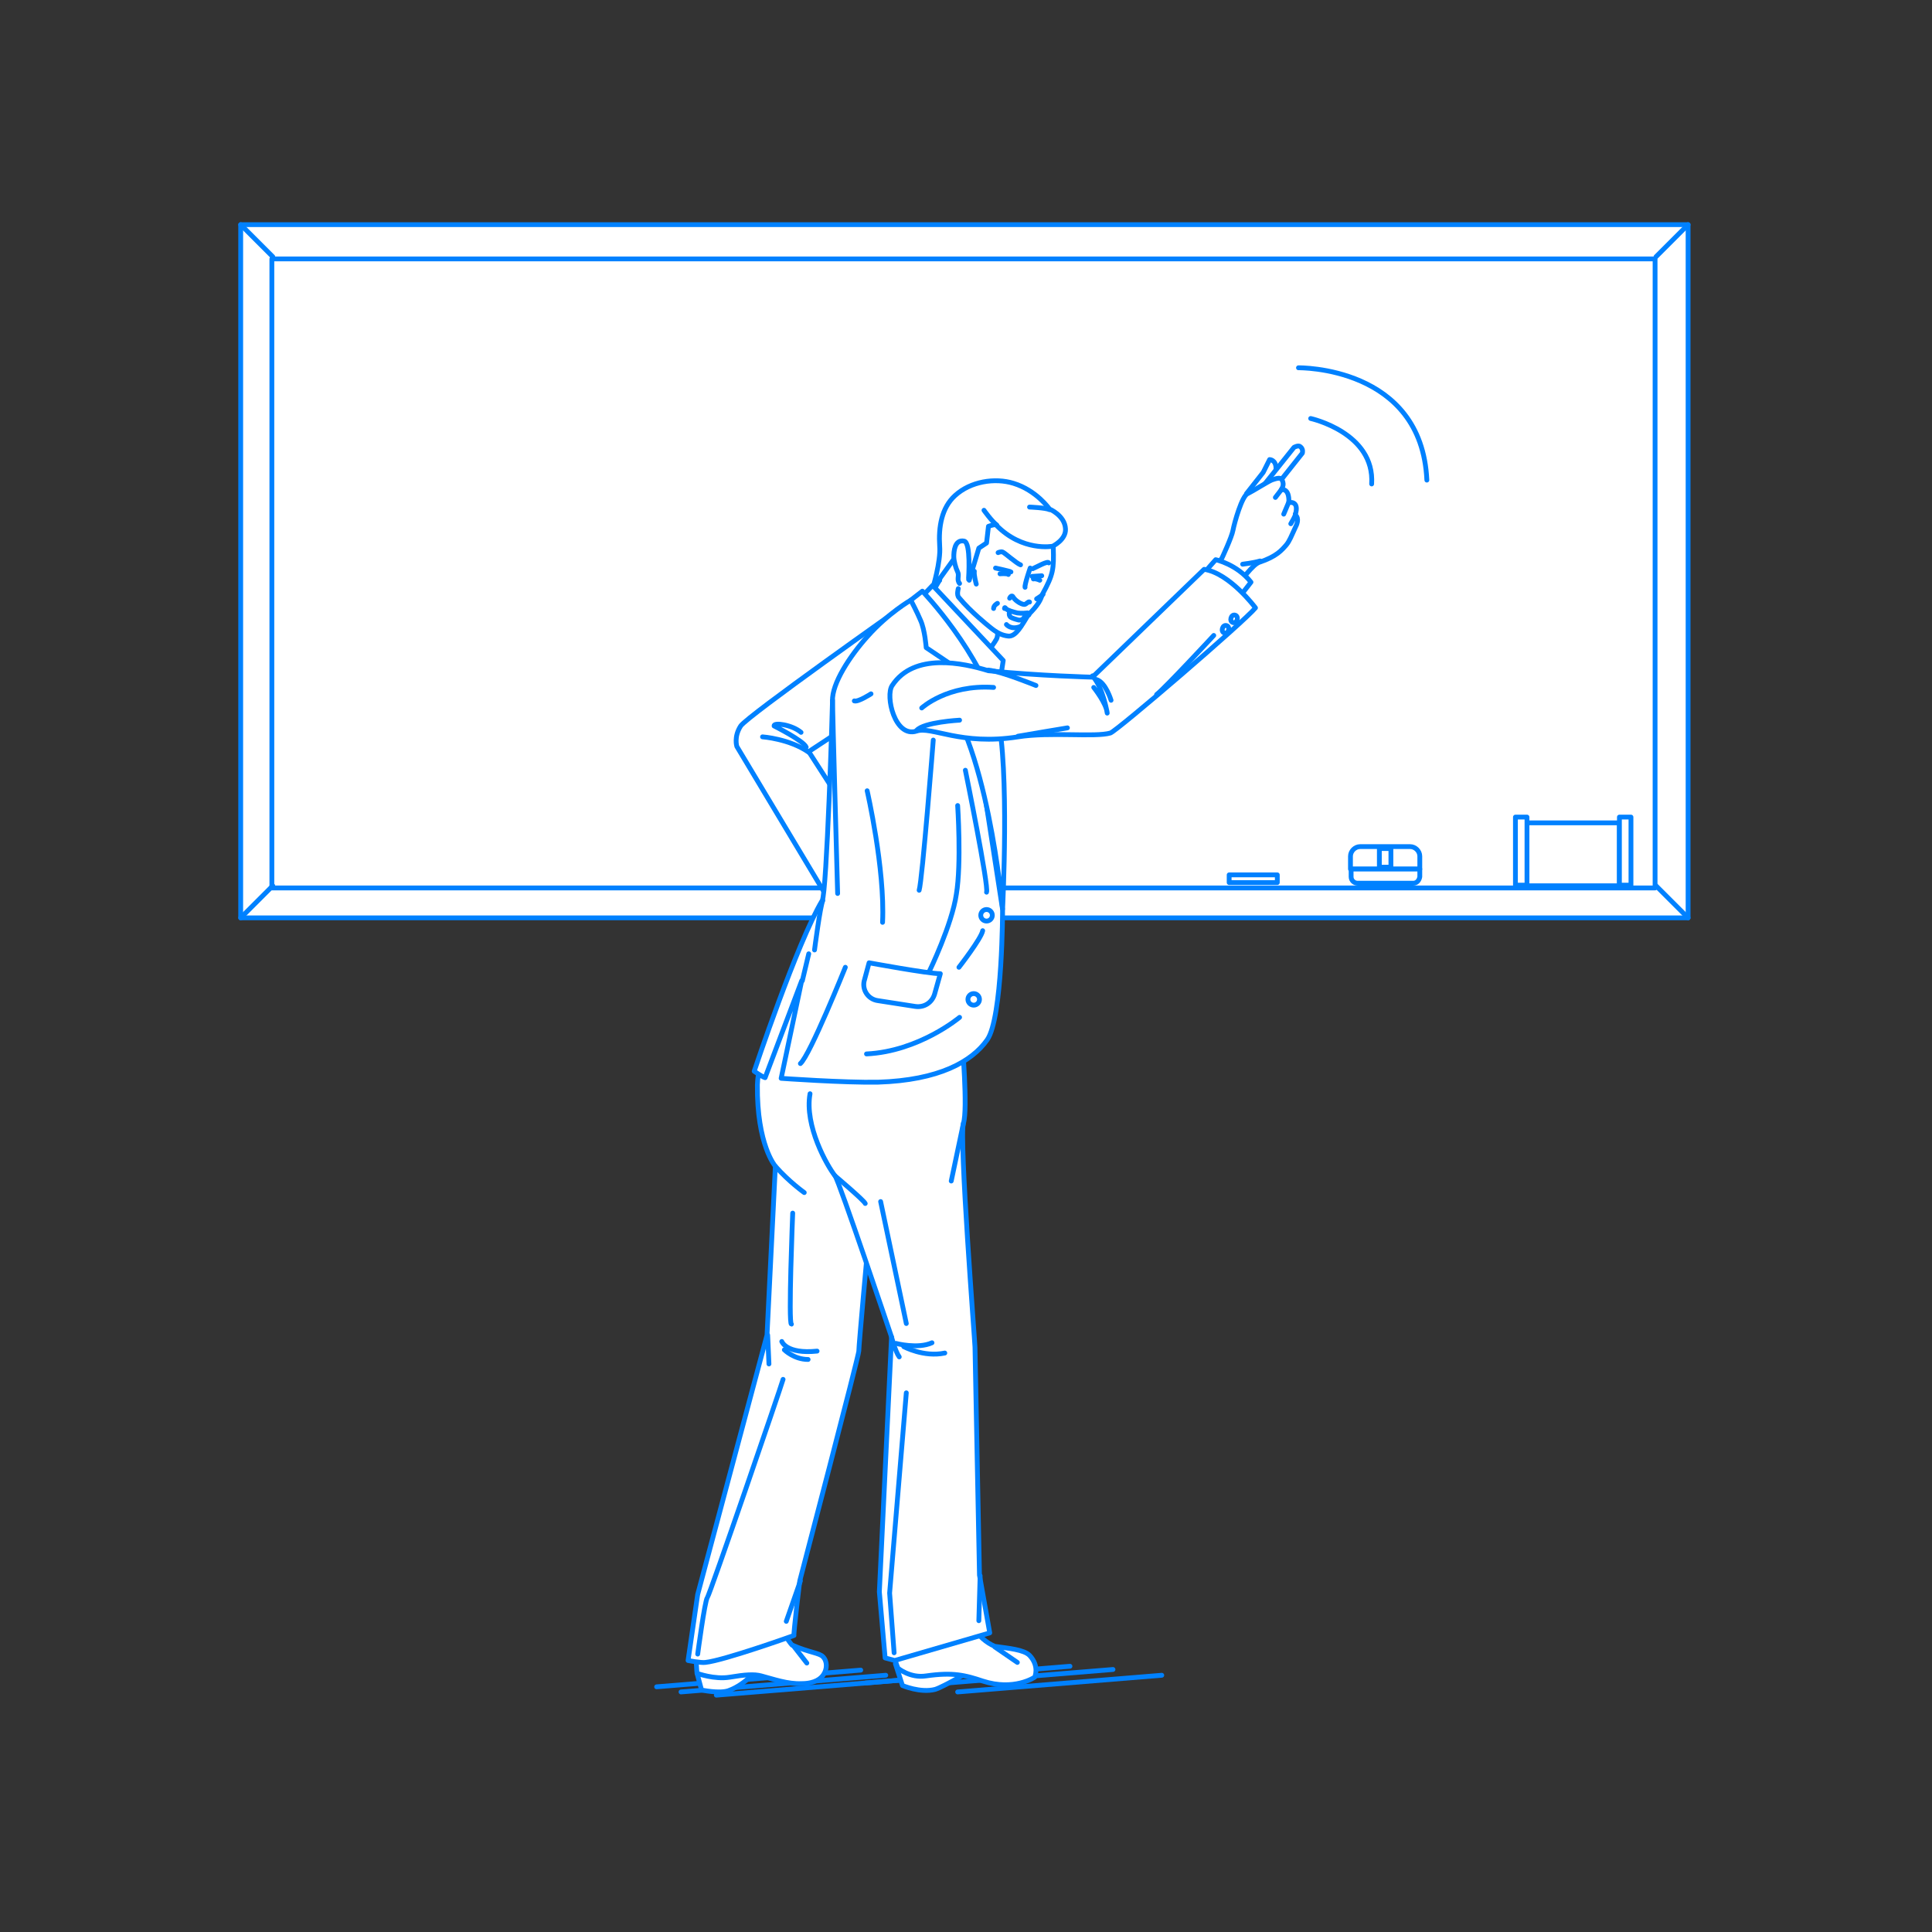 <?xml version="1.0" encoding="utf-8"?>
<!-- Generator: Adobe Illustrator 22.0.1, SVG Export Plug-In . SVG Version: 6.00 Build 0)  -->
<svg version="1.1" id="レイヤー_1" xmlns="http://www.w3.org/2000/svg" xmlns:xlink="http://www.w3.org/1999/xlink" x="0px"
	 y="0px" viewBox="0 0 301 301" style="enable-background:new 0 0 301 301;" xml:space="preserve">
<rect x="0" y="0" width="301" height="301" fill="#333333" stroke="none"/>
<style type="text/css">
	.st0{fill:none;}
	.st1{fill:none;stroke:#0081FF;stroke-width:0.75;stroke-linecap:round;stroke-linejoin:round;stroke-miterlimit:10;}
	.st2{fill:#FFFFFF;stroke:#0081FF;stroke-width:0.75;stroke-linecap:round;stroke-linejoin:round;stroke-miterlimit:10;}
</style>
<g id="guide">
</g>
<rect y="1" class="st0" width="300" height="300"/>
<g>
	<g>
		<line class="st1" x1="111.6" y1="264.1" x2="143.5" y2="261.5"/>
		<line class="st1" x1="106.1" y1="263.6" x2="138" y2="261"/>
		<line class="st1" x1="102.3" y1="262.8" x2="134.1" y2="260.2"/>
	</g>
	<g>
		<line class="st1" x1="149.2" y1="263.6" x2="181" y2="261"/>
		<line class="st1" x1="141.5" y1="262.7" x2="173.4" y2="260.1"/>
		<line class="st1" x1="134.9" y1="262.2" x2="166.7" y2="259.6"/>
	</g>
	<g>
		<rect x="37.5" y="35" class="st2" width="225.5" height="108"/>
		
			<rect x="101.1" y="-18.5" transform="matrix(-1.836970e-16 1 -1 -1.836970e-16 239.356 -60.76)" class="st2" width="98" height="215.5"/>
		<g>
			<path class="st2" d="M221.1,135.4h-10.7v-2c0-0.8,0.7-1.5,1.5-1.5h7.8c0.8,0,1.5,0.7,1.5,1.5V135.4z"/>
			<path class="st2" d="M220.2,137.6h-8.7c-0.5,0-1-0.4-1-1v-1.2h10.7v1.2C221.1,137.2,220.7,137.6,220.2,137.6z"/>
			<rect x="214.9" y="132.2" class="st2" width="1.8" height="2.9"/>
		</g>
		<g>
			<rect x="237.8" y="128.2" class="st2" width="14.5" height="9.8"/>
			<rect x="252.3" y="127.3" class="st2" width="1.8" height="10.6"/>
			<rect x="236.1" y="127.3" class="st2" width="1.8" height="10.6"/>
		</g>
		<rect x="191.5" y="136.3" class="st2" width="7.5" height="1.2"/>
		<line class="st1" x1="42.5" y1="40" x2="37.5" y2="35"/>
		<line class="st1" x1="258" y1="40" x2="263" y2="35"/>
		<line class="st1" x1="258" y1="138" x2="263" y2="143"/>
		<line class="st1" x1="42.5" y1="138" x2="37.5" y2="143"/>
	</g>
	<g>
		<g>
			<g>
				<g>
					<path class="st2" d="M139.5,259.2l1.1,3.4c0,0,2.8,1.2,5.1,0.6c1.3-0.4,5.9-3.1,5.9-3.1S142.4,258.6,139.5,259.2z"/>
					<path class="st2" d="M150.8,252.1c0,0,1.3,3.2,4.2,4.4c2.1,0.3,4.5,0.5,5.4,1.4c1.6,1.7,0.8,3.4,0.8,3.4s-3.2,2.2-8.1,0.6
						c-2.7-0.9-4.6-1.4-8.8-0.8c-2.5,0.4-4.4-1.2-4.4-1.2s-1.3-3-0.7-5.1s0.4-13.5,0.4-13.5l5.4-0.4L150.8,252.1z"/>
				</g>
				<g>
					<path class="st2" d="M194.2,76.9l2.6-3.3l1-2c0,0,1,0,1,1.4c0,1.3-1.7,3.3-1.7,3.3l-2.6,2.9L194.2,76.9z"/>
					<path class="st2" d="M196.4,76.2l5.2-6.5c0,0,0.7-0.4,1-0.1c0.5,0.4,0.3,1,0.3,1l-5.4,6.8L196.4,76.2z"/>
					<path class="st2" d="M190.4,86.9c0,0,1.5-3.2,1.7-4.3c0.2-1.1,1.4-5.4,2.3-5.7c0.8-0.4,3.2-1.9,3.7-2.1c0,0,1.2-0.5,1.5-0.2
						c0,0,0.7,0.7,0,1.7c0,0,1.3-0.4,1.2,2c0,0,1.7-0.4,1,1.9c0.7,0.6,0.2,1.6,0,2c-0.6,1.3-0.9,2.1-1.4,2.7
						c-0.7,0.8-1.5,1.8-4.2,2.7c-1.1,0.4-2.7,2.8-3.6,3.7c-2.3,2.2-3.1,3.7-3.1,3.7l-2.4-2.9L190.4,86.9z"/>
					<path class="st2" d="M193.6,87.9c0,0,1.7-0.2,2.7-0.5"/>
					<line class="st2" x1="198.7" y1="77.5" x2="199.7" y2="76.2"/>
					<line class="st2" x1="200" y1="80.1" x2="200.8" y2="78.2"/>
					<path class="st2" d="M201.1,81.6c0.1-0.2,0.8-1.3,0.7-1.5"/>
				</g>
				<path class="st2" d="M147.2,89l-3.3,5.6l8.1,11.9c0,0,1.4-3.4,2.2-5.3c0.2-0.4,0.9-1.3,0.9-1.4c0.6-0.7,0.2-2.2,0.2-2.2
					L147.2,89z"/>
				<path class="st2" d="M140.6,94.5c0,0-24.1,17-25.2,18.6c-1.1,1.7-0.6,3.2-0.6,3.2l16,26.7l6.4-8.5L126,117.1l12-7.9L140.6,94.5z
					"/>
				<g>
					<path class="st1" d="M118.8,114.8c0,0,4.2,0.3,7.2,2.4"/>
					<path class="st1" d="M125.6,116.4c-0.4-1-5-3.3-5-3.3c-0.1-0.6,2.8-0.2,4.2,1"/>
				</g>
				<path class="st2" d="M146.4,90.4c0.5-9.2,4.2-13.6,8.2-14c4.9-0.5,9.3,3.6,9.5,8.9c0.1,3.4,0,4.2-1.7,7.3
					c-0.3,0.9-0.6,1.6-2.2,3.2c-1,1.6-1.9,3.4-3.1,3.3c-1-0.1-1.8-0.5-3-1.5c0,0-2.9-2.3-4.7-4.5c-0.4-0.4-0.1-1.4-0.1-1.4"/>
				<path class="st1" d="M156.8,97.3c0,0,0.7,0.9,2.2,0.3"/>
				<path class="st2" d="M166,82.4c-0.1-2.1-2.5-3.1-2.5-3.1s-2-2.9-5.6-4c-2.9-0.9-6.7-0.3-9.1,1.9c-2.1,1.9-2.6,4.9-2.4,7.9
					c0.2,2.4-1.1,6.6-1.1,6.6l4.6-6.4l0.9,4.8l0.2,0.3l1.5-5l1.2-0.8l0.3-2.6c0,0,1.1-0.4,1.2-0.2c4.1,4.2,8.8,3.3,8.8,3.3
					S166.1,84.1,166,82.4z"/>
				<path class="st2" d="M150.9,90.1c0,0,0.4-5.6-0.7-5.8c-1.5-0.3-1.6,1.7-1.6,2.4s0.3,1.8,0.6,2.4s-0.2,1.2,0.3,1.8"/>
				<polygon class="st2" points="143.2,93.4 145.3,91.2 156.3,102.9 154.3,115.9 				"/>
				<path class="st2" d="M108.6,260.7l0.7,2.6c0,0,2.8,0.6,4.2,0.1c2.8-1,4.8-3.7,4.8-3.7l-1.1-2.2L108.6,260.7z"/>
				<path class="st2" d="M110.4,252c0,0-1.2,3.6-1.7,5c-0.4,1.4-0.1,3.7-0.1,3.7s2.7,1,5.1,0.6s3.8-0.5,4.9-0.2
					c1.9,0.5,4.1,1.3,6.3,1.2c2.1,0,3-0.8,3.4-1.4c0.6-0.9,0.6-2.1-0.1-2.8c-0.6-0.6-2-0.6-4.8-1.8c-1.3-1.4-4-7.1-4-7.1l-0.8-7.3
					l-4,0.4L110.4,252z"/>
				<path class="st2" d="M135.2,194.3c0,0-1.4,15.3-1.4,16.2c0,0.7-9.2,35.8-9.2,35.8s-1,8.2-0.9,8.5c0,0-10.9,3.9-13.8,4.2
					c-0.7,0.1-2.7-0.3-2.7-0.3l1.5-10.3l10.8-40.4l1.3-26.3c0,0-2.9-3.3-2.8-12.7c0.1-4.3,3.5-12,3.5-12l18.4-0.7L135.2,194.3z"/>
				<path class="st2" d="M134.2,155.2c0.6-1.3,1-2.1,1-2.1l14.7,9.2c0,0,0.9,10.5,0.2,12.7c-0.7,2.2,1.8,34.2,1.8,34.9
					c0,0.5,0.7,35.5,0.7,35.5l1.6,9l-14.8,4.3l-1.5-0.4L137,248l1.9-39.7c0,0-8.2-24.4-8.8-25.1c-1.2-1.5-4.8-7.8-3.9-12.8"/>
				<path class="st2" d="M155.3,143c0,0-4.8,20.6-4.8,21.7s-23.7-1.7-26.1-4.4c0.6-1.1,9.6-26.3,9.6-26.3L155.3,143z"/>
				<path class="st2" d="M156.2,141.7c0,0,0,16.9-2.4,20.3s-7.5,6.3-17,6.6c-5.3,0.1-15.1-0.6-15.1-0.6l3.2-15.2l-5.7,15.1
					c-0.4-0.1-1.7-1-1.7-1s6.7-20.1,10.6-26.6c0.7-1.2,1.6-29.9,1.6-31.1c-0.1-2.7,2.7-7,5.5-10.1c3.2-3.6,6.7-5.6,6.7-5.6l8.4,10.1
					L156.2,141.7z"/>
				<path class="st2" d="M141.9,93.5l1.8-1.4c0,0,9.3,9.7,11.7,19.5c1.9,8,0.8,30,0.8,30s-2.4-27.3-10.4-34.8l2.8-3l-4.3-2.9
					c0,0-0.2-2.8-0.9-4.3C142.9,95.4,141.9,93.5,141.9,93.5z"/>
				<path class="st1" d="M145.4,115.3c0,0-1.7,21.8-2.2,23.4"/>
				<circle class="st2" cx="153.7" cy="142.6" r="0.9"/>
				<circle class="st2" cx="151.7" cy="155.7" r="0.9"/>
				<path class="st2" d="M135.4,150c0,0,9.2,1.7,11.1,1.7l-0.9,3.2c-0.4,1.3-1.6,2.1-3,1.9l-5.8-0.9c-1.6-0.2-2.6-1.8-2.1-3.3
					L135.4,150z"/>
				<path class="st2" d="M149.2,125.5c0,0,0.6,9-0.2,13.8c-0.7,4.8-4.2,12-4.2,12"/>
				<path class="st2" d="M187.2,89.8c0.4-0.6,2.2-2.6,2.2-2.6s3.3,0.7,5.5,3.5l-2.8,3.6L187.2,89.8z"/>
				<path class="st2" d="M139,106.8c-1.1,1.6,0.4,8.2,3.8,7.1c2.3-0.8,6.9,2.3,15.8,0.9c5.1-0.8,12,0.1,14.4-0.6
					c1.1-0.4,20.9-17.4,22.6-19.5c0,0-4-5.4-8-6l-17.4,16.8c0,0-8.2-0.2-16.2-1C150.1,103.3,142.4,101.6,139,106.8z"/>
				<path class="st1" d="M170.9,105.9c1.4,0.5,2.2,3.2,2.2,3.2"/>
				<g>
					
						<ellipse transform="matrix(0.275 -0.961 0.961 0.275 46.838 254.734)" class="st2" cx="192.3" cy="96.3" rx="0.6" ry="0.5"/>
					<ellipse transform="matrix(0.275 -0.961 0.961 0.275 44.321 254.67)" class="st2" cx="191" cy="97.9" rx="0.6" ry="0.5"/>
				</g>
				<path class="st1" d="M189.1,99c0,0-7.6,8.2-8.9,9.2"/>
				<path class="st1" d="M143.6,110.3c0,0,4-3.7,11.2-3.2"/>
				<path class="st1" d="M126.9,148c0,0,0.9-7,1.3-7.7"/>
				<path class="st1" d="M149.5,158.5c0,0-6.3,5.3-14.5,5.7"/>
				<path class="st1" d="M135.1,123.2c0,0,2.8,12.2,2.4,20.5"/>
				<path class="st1" d="M135.7,108.1c0,0-2,1.3-2.6,1.1"/>
				<polyline class="st1" points="141.2,217 138.6,248.2 139.3,257.5 				"/>
				<path class="st1" d="M108.7,257.7c0,0,1.1-8.3,1.5-8.8s11.4-32.6,11.8-34"/>
				<path class="st1" d="M150.4,120c0,0,3.7,18.2,3.3,19"/>
				<line class="st1" x1="148.2" y1="184" x2="150.1" y2="175"/>
				<path class="st1" d="M149.4,150.7c0,0,3.5-4.5,3.7-5.7"/>
				<path class="st1" d="M131.7,150.7c0,0-5.5,13.7-7,15"/>
				<path class="st1" d="M134.8,187.5c-0.2-0.5-4.7-4.3-4.7-4.3"/>
				<path class="st2" d="M155.5,86.1c0,0,0.4-0.2,0.7-0.1s2.2,1.8,2.8,2"/>
				<path class="st2" d="M160.9,88.6c0.5-0.2,2.4-1.3,2.5-0.9"/>
				<g>
					<path class="st1" d="M160.8,89.8c0.1,0,1.4-0.1,1.5-0.1"/>
				</g>
				<path class="st1" d="M155.1,88.5c0,0,2.3,0.5,2.4,0.6"/>
				<path class="st2" d="M155.4,94c0,0-0.6,0.3-0.6,0.8"/>
				<path class="st1" d="M157.3,93.2c0,0,0.3-0.7,0.6-0.1c0.3,0.5,1.5,1.3,1.9,1s0.5-0.4,0.6-0.3"/>
				<g>
					<path class="st1" d="M156.5,94.8c0,0,0-0.3,0.2,0s1.4,0.6,1.8,0.7c0.7,0.1,1.5,0,1.5,0c0.2-0.1,0.3,0.3,0.3,0.3"/>
					<path class="st1" d="M157.3,95.2c0,0-0.2,0.6,0.1,0.9c0.2,0.2,0.9,0.4,1.3,0.5c0.9,0.1,1-0.8,1-0.8"/>
				</g>
				<path class="st1" d="M152.1,91c0,0-0.4-1.4-0.3-2"/>
				<path class="st2" d="M160.5,88.5c0,0-0.9,2.6-0.8,3"/>
				<path class="st2" d="M161.5,93.3c0,0,0.8-0.5,1-0.7"/>
				<path class="st1" d="M140.1,211.4c-0.6-0.8-1.2-3.1-1.2-3.1"/>
				<path class="st1" d="M140.8,209.8c0,0,3.1,1.7,6.4,1"/>
				<line class="st1" x1="119.8" y1="212.5" x2="119.6" y2="208"/>
				<path class="st1" d="M121.8,209c0,0,0.7,2,5.5,1.5"/>
				<path class="st1" d="M139.6,209.3c0,0,3.4,0.9,5.6-0.1"/>
				<line class="st2" x1="152.5" y1="252.5" x2="152.7" y2="245.5"/>
				<line class="st2" x1="122.5" y1="252.6" x2="124.7" y2="246.3"/>
				<path class="st1" d="M162,90.4c0,0-0.6-0.3-1-0.2"/>
				<path class="st1" d="M155.8,89.4c0,0,1.1-0.1,1.3,0.1"/>
				<path class="st2" d="M153.3,79.5c0,0,1.2,1.7,2,2.3"/>
				<path class="st2" d="M160.4,79c0,0,2.5,0.1,3.1,0.4"/>
				<path class="st2" d="M161.4,106.8c0,0-5.4-2.2-7.4-2.4"/>
				<path class="st1" d="M170.4,107.1c0,0,2,2.5,2.1,4c0,0-0.6-3.9-2.3-5.8"/>
				<line class="st1" x1="126" y1="148.6" x2="125" y2="152.8"/>
				<line class="st1" x1="137.2" y1="187.2" x2="141.2" y2="206.2"/>
				<path class="st1" d="M123.5,189c0,0-0.7,17.3-0.2,17.3"/>
				<path class="st1" d="M122.2,210.3c0,0,1.5,1.5,3.7,1.5"/>
				<path class="st1" d="M130.5,139.2c0,0-0.8-28.8-0.8-30.1"/>
			</g>
			<line class="st2" x1="158.5" y1="259" x2="155" y2="256.6"/>
			<line class="st2" x1="125.7" y1="259.1" x2="123.6" y2="256.4"/>
			<path class="st1" d="M149.5,112.2c0,0-5.6,0.3-6.7,1.6"/>
			<path class="st2" d="M166.3,113.4c0,0-7.2,1.2-7.7,1.3"/>
			<path class="st1" d="M125.3,185.8c0,0-2.4-1.7-4.5-4.1"/>
		</g>
		<g>
			<path class="st1" d="M204.2,65.2c0,0,10,2.2,9.5,10.2"/>
			<path class="st1" d="M202.3,57.3c0,0,19.2-0.3,20,17.5"/>
		</g>
	</g>
</g>
</svg>
